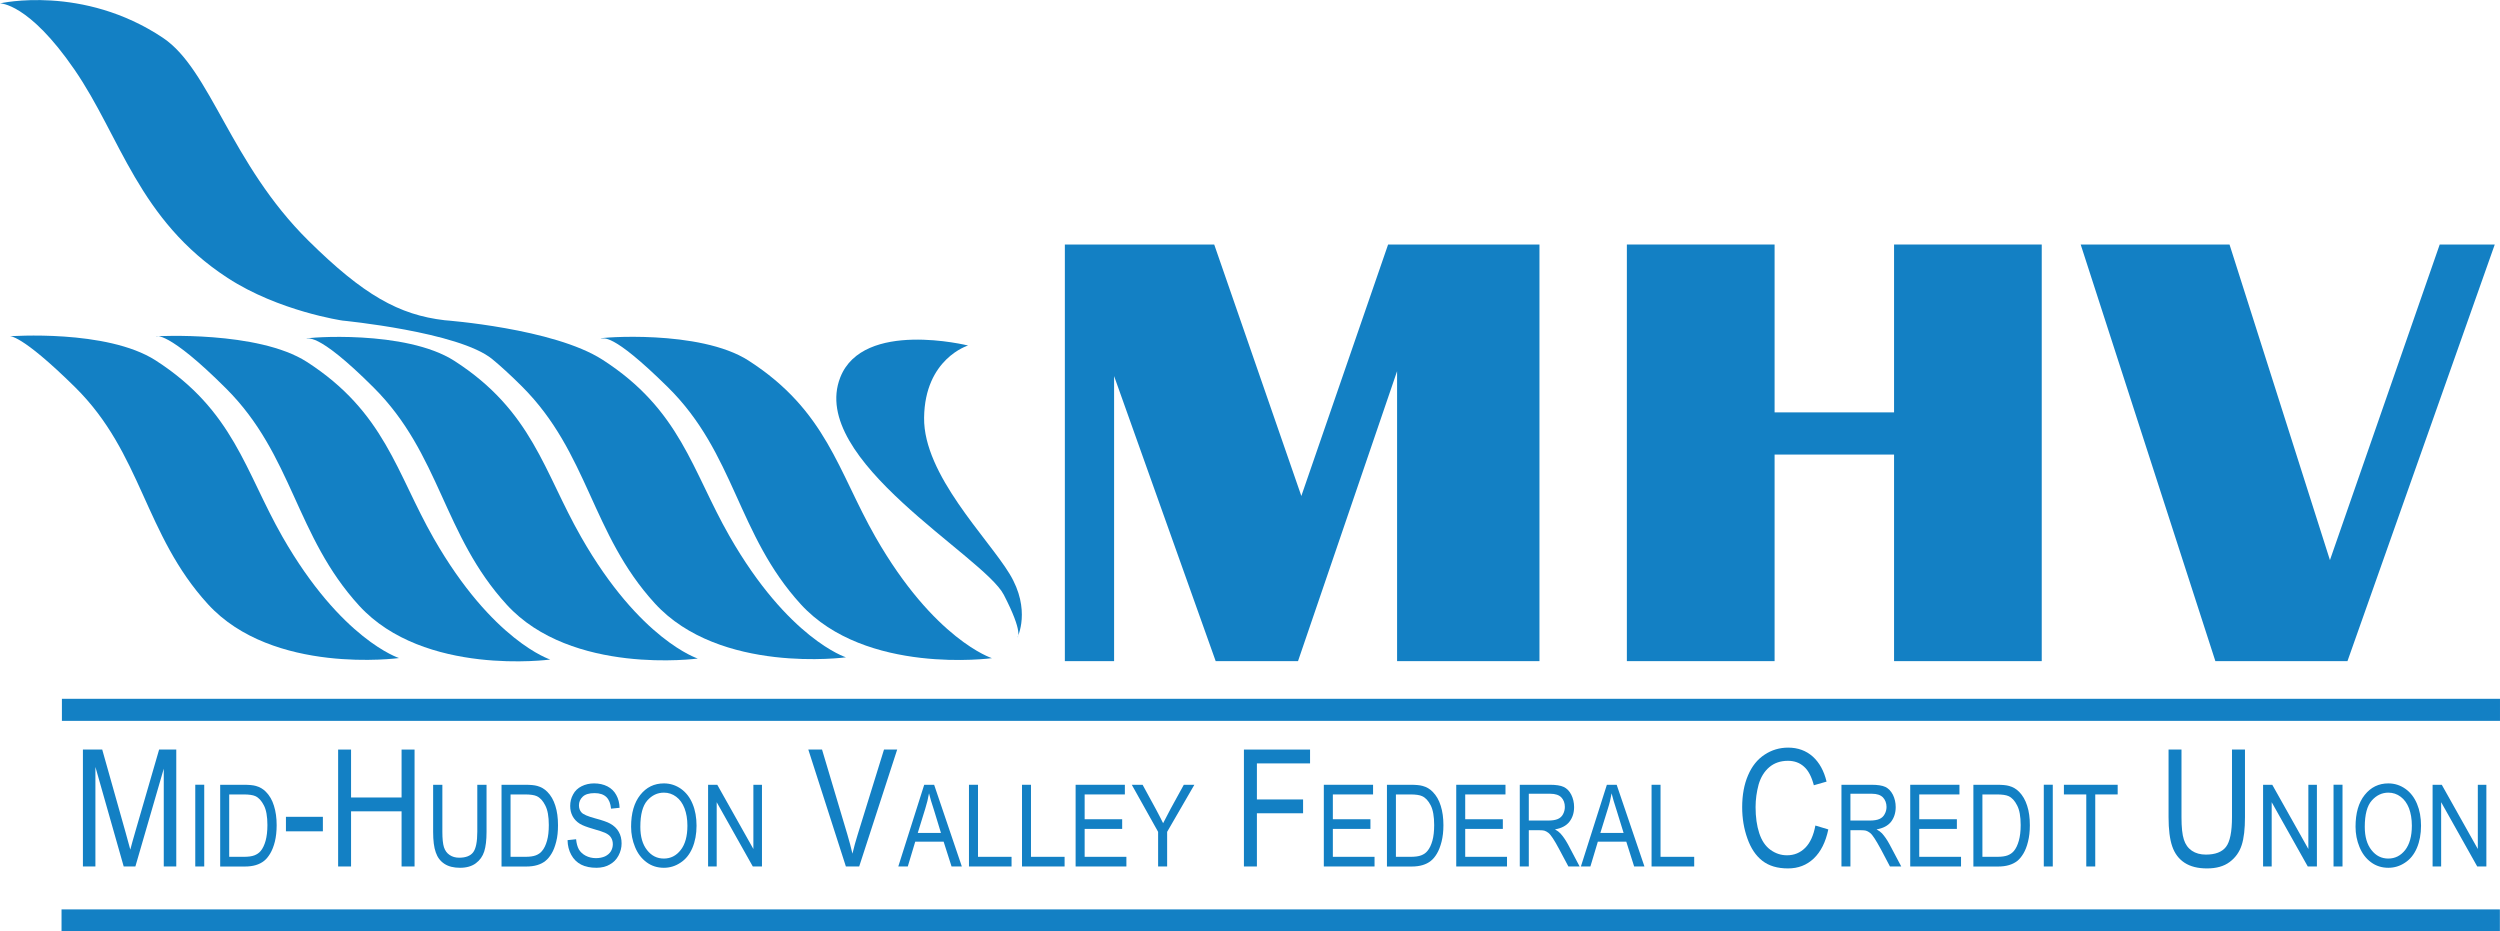 <?xml version="1.0" encoding="UTF-8"?>
<svg xmlns="http://www.w3.org/2000/svg" xmlns:xlink="http://www.w3.org/1999/xlink" width="185.04pt" height="68.94pt" viewBox="0 0 185.04 68.94" version="1.1">
<defs>
<clipPath id="clip1">
  <path d="M 3 51 L 185.039 51 L 185.039 54 L 3 54 Z M 3 51 "/>
</clipPath>
<clipPath id="clip2">
  <path d="M 3 67 L 185.039 67 L 185.039 68.941 L 3 68.941 Z M 3 67 "/>
</clipPath>
</defs>
<g id="surface1">
<path style=" stroke:none;fill-rule:evenodd;fill:rgb(7.799%,50.2%,76.9%);fill-opacity:1;" d="M 0.703 24.891 C 0.703 24.891 7.895 24.352 11.52 26.676 C 17.293 30.391 18.137 34.879 20.906 39.73 C 25.262 47.348 29.535 48.707 29.535 48.707 C 29.535 48.707 20.195 49.977 15.391 44.719 C 10.672 39.555 10.523 33.555 5.551 28.652 C 1.488 24.648 0.703 24.891 0.703 24.891 "/>
<path style=" stroke:none;fill-rule:evenodd;fill:rgb(7.799%,50.2%,76.9%);fill-opacity:1;" d="M 11.531 24.891 C 11.531 24.891 19.09 24.457 22.711 26.785 C 28.484 30.504 29.328 34.988 32.098 39.84 C 36.453 47.457 40.727 48.816 40.727 48.816 C 40.727 48.816 31.387 50.086 26.582 44.828 C 21.863 39.664 21.68 33.695 16.742 28.762 C 12.371 24.398 11.531 24.891 11.531 24.891 "/>
<path style=" stroke:none;fill-rule:evenodd;fill:rgb(7.799%,50.2%,76.9%);fill-opacity:1;" d="M 22.684 25.066 C 22.633 24.977 30.008 24.387 33.633 26.711 C 39.406 30.426 40.246 34.914 43.023 39.766 C 47.371 47.383 51.648 48.742 51.648 48.742 C 51.648 48.742 42.305 50.012 37.504 44.754 C 32.785 39.594 32.602 33.621 27.66 28.688 C 23.289 24.324 22.734 25.156 22.684 25.066 "/>
<path style=" stroke:none;fill-rule:evenodd;fill:rgb(7.799%,50.2%,76.9%);fill-opacity:1;" d="M 44.469 25.051 C 44.242 24.992 51.781 24.359 55.402 26.688 C 61.176 30.398 62.023 34.887 64.793 39.738 C 69.148 47.359 73.418 48.715 73.418 48.715 C 73.418 48.715 64.078 49.984 59.273 44.727 C 54.559 39.566 54.406 33.566 49.434 28.66 C 45.172 24.457 44.688 25.113 44.469 25.051 "/>
<path style=" stroke:none;fill-rule:evenodd;fill:rgb(7.799%,50.2%,76.9%);fill-opacity:1;" d="M 71.652 25.574 C 71.652 25.574 63.883 23.637 62.195 27.93 C 59.789 34.035 72.82 41.164 74.297 44.023 C 75.777 46.883 75.305 47.176 75.305 47.176 C 75.305 47.176 76.344 45.141 74.727 42.48 C 73.117 39.82 68.344 35.141 68.398 30.918 C 68.449 26.539 71.652 25.574 71.652 25.574 "/>
<path style=" stroke:none;fill-rule:evenodd;fill:rgb(7.799%,50.2%,76.9%);fill-opacity:1;" d="M 32.914 23.703 C 32.914 23.703 40.973 24.297 44.594 26.625 C 50.371 30.336 51.215 34.824 53.988 39.672 C 58.34 47.293 62.613 48.652 62.613 48.652 C 62.613 48.652 53.277 49.922 48.469 44.66 C 43.754 39.504 43.57 33.531 38.629 28.598 C 37.766 27.738 37.043 27.082 36.441 26.586 C 33.988 24.562 25.344 23.727 25.344 23.727 C 25.344 23.727 20.637 23.039 16.852 20.574 C 10.238 16.27 8.922 10.105 5.512 5.152 C 2.105 0.195 0 0.25 0 0.25 C 0 0.25 6.125 -1.164 12.062 2.801 C 15.582 5.152 17.051 12.102 22.824 17.809 C 26.902 21.84 29.531 23.309 32.914 23.703 "/>
<path style=" stroke:none;fill-rule:nonzero;fill:rgb(7.799%,50.2%,76.9%);fill-opacity:1;" d="M 113.945 18.098 L 113.945 48.934 L 103.406 48.934 L 103.406 27.473 L 96.074 48.934 L 89.98 48.934 L 82.461 27.836 L 82.461 48.934 L 78.816 48.934 L 78.816 18.098 L 89.871 18.098 L 96.32 36.711 L 102.742 18.098 L 113.945 18.098 "/>
<path style=" stroke:none;fill-rule:nonzero;fill:rgb(7.799%,50.2%,76.9%);fill-opacity:1;" d="M 131.348 33.645 L 131.348 48.934 L 120.414 48.934 L 120.414 18.098 L 131.348 18.098 L 131.348 30.523 L 140.191 30.523 L 140.191 18.098 L 151.121 18.098 L 151.121 48.934 L 140.191 48.934 L 140.191 33.645 L 131.348 33.645 "/>
<path style=" stroke:none;fill-rule:nonzero;fill:rgb(7.799%,50.2%,76.9%);fill-opacity:1;" d="M 184.652 18.098 L 173.75 48.934 L 163.973 48.934 L 154.004 18.098 L 165.02 18.098 L 172.453 41.457 L 180.578 18.098 L 184.652 18.098 "/>
<path style=" stroke:none;fill-rule:nonzero;fill:rgb(7.799%,50.2%,76.9%);fill-opacity:1;" d="M 6.137 64.133 L 6.137 55.48 L 7.566 55.48 L 9.293 61.605 C 9.449 62.176 9.57 62.602 9.645 62.887 C 9.723 62.574 9.855 62.109 10.031 61.5 L 11.777 55.48 L 13.047 55.48 L 13.047 64.133 L 12.121 64.133 L 12.121 56.895 L 10.02 64.133 L 9.156 64.133 L 7.062 56.766 L 7.062 64.133 L 6.137 64.133 "/>
<path style=" stroke:none;fill-rule:nonzero;fill:rgb(7.799%,50.2%,76.9%);fill-opacity:1;" d="M 14.453 64.133 L 15.117 64.133 L 15.117 58.082 L 14.453 58.082 L 14.453 64.133 "/>
<path style=" stroke:none;fill-rule:nonzero;fill:rgb(7.799%,50.2%,76.9%);fill-opacity:1;" d="M 16.965 63.418 L 18.047 63.418 C 18.379 63.418 18.641 63.383 18.832 63.309 C 19.023 63.234 19.176 63.129 19.289 62.992 C 19.449 62.805 19.57 62.547 19.66 62.227 C 19.746 61.91 19.793 61.52 19.793 61.066 C 19.793 60.434 19.707 59.945 19.531 59.609 C 19.355 59.266 19.148 59.039 18.898 58.926 C 18.719 58.844 18.426 58.801 18.031 58.801 L 16.965 58.801 Z M 16.297 64.137 L 16.297 58.086 L 18.035 58.086 C 18.43 58.086 18.73 58.113 18.938 58.172 C 19.227 58.25 19.473 58.395 19.68 58.605 C 19.949 58.875 20.148 59.219 20.277 59.641 C 20.41 60.059 20.477 60.539 20.477 61.078 C 20.477 61.535 20.43 61.945 20.344 62.297 C 20.254 62.652 20.137 62.945 19.996 63.18 C 19.855 63.414 19.703 63.598 19.535 63.727 C 19.367 63.859 19.168 63.961 18.934 64.031 C 18.699 64.102 18.426 64.137 18.117 64.137 L 16.297 64.137 "/>
<path style=" stroke:none;fill-rule:nonzero;fill:rgb(7.799%,50.2%,76.9%);fill-opacity:1;" d="M 21.164 61.531 L 23.898 61.531 L 23.898 60.457 L 21.164 60.457 L 21.164 61.531 "/>
<path style=" stroke:none;fill-rule:nonzero;fill:rgb(7.799%,50.2%,76.9%);fill-opacity:1;" d="M 25.027 64.133 L 25.027 55.48 L 25.984 55.48 L 25.984 59.027 L 29.723 59.027 L 29.723 55.48 L 30.684 55.48 L 30.684 64.133 L 29.723 64.133 L 29.723 60.051 L 25.984 60.051 L 25.984 64.133 L 25.027 64.133 "/>
<path style=" stroke:none;fill-rule:nonzero;fill:rgb(7.799%,50.2%,76.9%);fill-opacity:1;" d="M 35.328 58.086 L 36.012 58.086 L 36.012 61.574 C 36.012 62.184 35.953 62.664 35.84 63.023 C 35.723 63.383 35.52 63.672 35.219 63.895 C 34.922 64.117 34.531 64.23 34.047 64.23 C 33.578 64.23 33.191 64.133 32.895 63.938 C 32.594 63.742 32.379 63.461 32.254 63.09 C 32.121 62.723 32.059 62.215 32.059 61.574 L 32.059 58.086 L 32.742 58.086 L 32.742 61.555 C 32.742 62.078 32.781 62.461 32.859 62.707 C 32.941 62.957 33.078 63.148 33.277 63.281 C 33.469 63.414 33.711 63.484 33.988 63.484 C 34.469 63.484 34.816 63.352 35.02 63.086 C 35.223 62.82 35.328 62.309 35.328 61.555 L 35.328 58.086 "/>
<path style=" stroke:none;fill-rule:nonzero;fill:rgb(7.799%,50.2%,76.9%);fill-opacity:1;" d="M 37.789 63.418 L 38.871 63.418 C 39.207 63.418 39.469 63.383 39.66 63.309 C 39.852 63.234 40.004 63.129 40.113 62.992 C 40.277 62.805 40.398 62.547 40.488 62.227 C 40.578 61.91 40.621 61.52 40.621 61.066 C 40.621 60.434 40.535 59.945 40.355 59.609 C 40.184 59.266 39.973 59.039 39.723 58.926 C 39.543 58.844 39.258 58.801 38.855 58.801 L 37.789 58.801 Z M 37.121 64.137 L 37.121 58.086 L 38.863 58.086 C 39.258 58.086 39.559 58.113 39.766 58.172 C 40.055 58.25 40.301 58.395 40.508 58.605 C 40.777 58.875 40.973 59.219 41.105 59.641 C 41.238 60.059 41.301 60.539 41.301 61.078 C 41.301 61.535 41.262 61.945 41.168 62.297 C 41.078 62.652 40.969 62.945 40.824 63.18 C 40.684 63.414 40.531 63.598 40.363 63.727 C 40.199 63.859 39.996 63.961 39.762 64.031 C 39.527 64.102 39.254 64.137 38.949 64.137 L 37.121 64.137 "/>
<path style=" stroke:none;fill-rule:nonzero;fill:rgb(7.799%,50.2%,76.9%);fill-opacity:1;" d="M 42.008 62.184 L 42.641 62.117 C 42.668 62.418 42.738 62.672 42.844 62.867 C 42.957 63.059 43.121 63.215 43.348 63.336 C 43.578 63.457 43.832 63.516 44.113 63.516 C 44.367 63.516 44.594 63.469 44.785 63.383 C 44.977 63.289 45.121 63.164 45.219 63.004 C 45.309 62.844 45.359 62.676 45.359 62.488 C 45.359 62.301 45.316 62.137 45.227 61.996 C 45.145 61.855 44.996 61.738 44.785 61.641 C 44.652 61.578 44.352 61.48 43.895 61.348 C 43.434 61.215 43.105 61.09 42.918 60.973 C 42.676 60.82 42.5 60.633 42.379 60.406 C 42.262 60.184 42.203 59.934 42.203 59.652 C 42.203 59.348 42.273 59.062 42.418 58.801 C 42.559 58.531 42.773 58.332 43.047 58.195 C 43.324 58.055 43.637 57.984 43.973 57.984 C 44.344 57.984 44.672 58.059 44.957 58.203 C 45.238 58.348 45.461 58.559 45.613 58.84 C 45.77 59.121 45.848 59.438 45.859 59.789 L 45.227 59.855 C 45.191 59.473 45.078 59.188 44.883 58.996 C 44.68 58.801 44.391 58.703 44.008 58.703 C 43.602 58.703 43.312 58.793 43.129 58.969 C 42.945 59.145 42.852 59.355 42.852 59.609 C 42.852 59.824 42.914 60 43.047 60.141 C 43.176 60.281 43.508 60.426 44.047 60.57 C 44.59 60.715 44.957 60.844 45.156 60.957 C 45.445 61.117 45.66 61.32 45.797 61.57 C 45.941 61.816 46.008 62.105 46.008 62.426 C 46.008 62.746 45.93 63.047 45.777 63.332 C 45.625 63.617 45.406 63.84 45.117 63.996 C 44.832 64.152 44.508 64.23 44.152 64.23 C 43.695 64.23 43.312 64.152 43.008 63.992 C 42.699 63.832 42.457 63.594 42.281 63.27 C 42.105 62.949 42.016 62.59 42.008 62.184 "/>
<path style=" stroke:none;fill-rule:nonzero;fill:rgb(7.799%,50.2%,76.9%);fill-opacity:1;" d="M 47.395 61.199 C 47.395 61.926 47.559 62.5 47.891 62.918 C 48.219 63.34 48.637 63.547 49.133 63.547 C 49.641 63.547 50.055 63.336 50.383 62.914 C 50.715 62.492 50.879 61.891 50.879 61.113 C 50.879 60.621 50.805 60.191 50.664 59.824 C 50.523 59.461 50.32 59.172 50.051 58.973 C 49.781 58.77 49.477 58.668 49.141 58.668 C 48.66 58.668 48.254 58.863 47.91 59.25 C 47.566 59.641 47.395 60.289 47.395 61.199 Z M 46.711 61.191 C 46.711 60.188 46.938 59.406 47.391 58.836 C 47.84 58.27 48.422 57.984 49.141 57.984 C 49.605 57.984 50.027 58.121 50.406 58.387 C 50.777 58.652 51.066 59.023 51.262 59.5 C 51.461 59.973 51.555 60.516 51.555 61.117 C 51.555 61.73 51.453 62.277 51.246 62.766 C 51.039 63.246 50.746 63.609 50.363 63.855 C 49.984 64.109 49.574 64.23 49.137 64.23 C 48.656 64.23 48.23 64.098 47.855 63.82 C 47.48 63.543 47.199 63.172 47.004 62.695 C 46.809 62.223 46.711 61.719 46.711 61.191 "/>
<path style=" stroke:none;fill-rule:nonzero;fill:rgb(7.799%,50.2%,76.9%);fill-opacity:1;" d="M 52.41 64.133 L 52.41 58.086 L 53.09 58.086 L 55.762 62.84 L 55.762 58.086 L 56.398 58.086 L 56.398 64.133 L 55.719 64.133 L 53.047 59.375 L 53.047 64.133 L 52.41 64.133 "/>
<path style=" stroke:none;fill-rule:nonzero;fill:rgb(7.799%,50.2%,76.9%);fill-opacity:1;" d="M 62.609 64.133 L 59.828 55.48 L 60.844 55.48 L 62.719 61.766 C 62.867 62.27 62.992 62.738 63.094 63.184 C 63.207 62.707 63.336 62.238 63.484 61.766 L 65.43 55.48 L 66.406 55.48 L 63.594 64.133 L 62.609 64.133 "/>
<path style=" stroke:none;fill-rule:nonzero;fill:rgb(7.799%,50.2%,76.9%);fill-opacity:1;" d="M 67.93 61.648 L 69.645 61.648 L 69.133 59.969 C 68.961 59.461 68.84 59.043 68.762 58.719 C 68.695 59.102 68.602 59.484 68.48 59.867 Z M 66.488 64.133 L 68.406 58.086 L 69.141 58.086 L 71.191 64.133 L 70.43 64.133 L 69.844 62.297 L 67.742 62.297 L 67.191 64.133 L 66.488 64.133 "/>
<path style=" stroke:none;fill-rule:nonzero;fill:rgb(7.799%,50.2%,76.9%);fill-opacity:1;" d="M 71.719 64.133 L 71.719 58.086 L 72.387 58.086 L 72.387 63.418 L 74.871 63.418 L 74.871 64.133 L 71.719 64.133 "/>
<path style=" stroke:none;fill-rule:nonzero;fill:rgb(7.799%,50.2%,76.9%);fill-opacity:1;" d="M 75.645 64.133 L 75.645 58.086 L 76.309 58.086 L 76.309 63.418 L 78.797 63.418 L 78.797 64.133 L 75.645 64.133 "/>
<path style=" stroke:none;fill-rule:nonzero;fill:rgb(7.799%,50.2%,76.9%);fill-opacity:1;" d="M 79.613 64.133 L 79.613 58.086 L 83.258 58.086 L 83.258 58.801 L 80.281 58.801 L 80.281 60.637 L 83.059 60.637 L 83.059 61.352 L 80.281 61.352 L 80.281 63.418 L 83.371 63.418 L 83.371 64.133 L 79.613 64.133 "/>
<path style=" stroke:none;fill-rule:nonzero;fill:rgb(7.799%,50.2%,76.9%);fill-opacity:1;" d="M 85.719 64.133 L 85.719 61.57 L 83.77 58.086 L 84.57 58.086 L 85.566 59.914 C 85.75 60.254 85.922 60.594 86.09 60.93 C 86.25 60.613 86.434 60.258 86.648 59.859 L 87.621 58.086 L 88.402 58.086 L 86.387 61.57 L 86.387 64.133 L 85.719 64.133 "/>
<path style=" stroke:none;fill-rule:nonzero;fill:rgb(7.799%,50.2%,76.9%);fill-opacity:1;" d="M 92.07 64.133 L 92.07 55.48 L 96.965 55.48 L 96.965 56.504 L 93.031 56.504 L 93.031 59.172 L 96.449 59.172 L 96.449 60.195 L 93.031 60.195 L 93.031 64.133 L 92.07 64.133 "/>
<path style=" stroke:none;fill-rule:nonzero;fill:rgb(7.799%,50.2%,76.9%);fill-opacity:1;" d="M 97.984 64.133 L 97.984 58.086 L 101.629 58.086 L 101.629 58.801 L 98.652 58.801 L 98.652 60.637 L 101.434 60.637 L 101.434 61.352 L 98.652 61.352 L 98.652 63.418 L 101.738 63.418 L 101.738 64.133 L 97.984 64.133 "/>
<path style=" stroke:none;fill-rule:nonzero;fill:rgb(7.799%,50.2%,76.9%);fill-opacity:1;" d="M 103.32 63.418 L 104.406 63.418 C 104.738 63.418 105.004 63.383 105.191 63.309 C 105.387 63.234 105.535 63.129 105.645 62.992 C 105.809 62.805 105.93 62.547 106.02 62.227 C 106.109 61.91 106.152 61.52 106.152 61.066 C 106.152 60.434 106.066 59.945 105.895 59.609 C 105.719 59.266 105.508 59.039 105.254 58.926 C 105.078 58.844 104.789 58.801 104.391 58.801 L 103.32 58.801 Z M 102.656 64.137 L 102.656 58.086 L 104.398 58.086 C 104.789 58.086 105.094 58.113 105.297 58.172 C 105.59 58.25 105.836 58.395 106.039 58.605 C 106.309 58.875 106.508 59.219 106.637 59.641 C 106.77 60.059 106.836 60.539 106.836 61.078 C 106.836 61.535 106.789 61.945 106.699 62.297 C 106.609 62.652 106.496 62.945 106.355 63.18 C 106.219 63.414 106.062 63.598 105.895 63.727 C 105.73 63.859 105.527 63.961 105.293 64.031 C 105.059 64.102 104.785 64.137 104.48 64.137 L 102.656 64.137 "/>
<path style=" stroke:none;fill-rule:nonzero;fill:rgb(7.799%,50.2%,76.9%);fill-opacity:1;" d="M 107.785 64.133 L 107.785 58.086 L 111.43 58.086 L 111.43 58.801 L 108.449 58.801 L 108.449 60.637 L 111.234 60.637 L 111.234 61.352 L 108.449 61.352 L 108.449 63.418 L 111.543 63.418 L 111.543 64.133 L 107.785 64.133 "/>
<path style=" stroke:none;fill-rule:nonzero;fill:rgb(7.799%,50.2%,76.9%);fill-opacity:1;" d="M 113.156 60.734 L 114.586 60.734 C 114.891 60.734 115.129 60.695 115.301 60.621 C 115.473 60.547 115.605 60.43 115.691 60.262 C 115.777 60.098 115.824 59.918 115.824 59.727 C 115.824 59.441 115.738 59.207 115.566 59.023 C 115.395 58.844 115.117 58.75 114.746 58.75 L 113.156 58.75 Z M 112.488 64.133 L 112.488 58.086 L 114.723 58.086 C 115.164 58.086 115.508 58.137 115.738 58.246 C 115.973 58.355 116.16 58.547 116.301 58.824 C 116.438 59.102 116.508 59.406 116.508 59.738 C 116.508 60.164 116.391 60.527 116.16 60.824 C 115.93 61.117 115.574 61.305 115.094 61.387 C 115.27 61.484 115.402 61.586 115.492 61.684 C 115.691 61.898 115.871 62.168 116.051 62.488 L 116.918 64.133 L 116.086 64.133 L 115.418 62.879 C 115.227 62.516 115.062 62.234 114.938 62.047 C 114.812 61.855 114.699 61.715 114.602 61.641 C 114.504 61.562 114.398 61.512 114.301 61.48 C 114.223 61.461 114.098 61.449 113.93 61.449 L 113.156 61.449 L 113.156 64.133 L 112.488 64.133 "/>
<path style=" stroke:none;fill-rule:nonzero;fill:rgb(7.799%,50.2%,76.9%);fill-opacity:1;" d="M 118.453 61.648 L 120.172 61.648 L 119.652 59.969 C 119.484 59.461 119.363 59.043 119.285 58.719 C 119.219 59.102 119.129 59.484 119.004 59.867 Z M 117.012 64.133 L 118.934 58.086 L 119.66 58.086 L 121.715 64.133 L 120.953 64.133 L 120.371 62.297 L 118.266 62.297 L 117.715 64.133 L 117.012 64.133 "/>
<path style=" stroke:none;fill-rule:nonzero;fill:rgb(7.799%,50.2%,76.9%);fill-opacity:1;" d="M 122.242 64.133 L 122.242 58.086 L 122.906 58.086 L 122.906 63.418 L 125.398 63.418 L 125.398 64.133 L 122.242 64.133 "/>
<path style=" stroke:none;fill-rule:nonzero;fill:rgb(7.799%,50.2%,76.9%);fill-opacity:1;" d="M 134.367 61.102 L 135.324 61.391 C 135.129 62.332 134.766 63.047 134.246 63.543 C 133.727 64.035 133.09 64.277 132.344 64.277 C 131.562 64.277 130.934 64.094 130.441 63.711 C 129.953 63.332 129.59 62.781 129.336 62.062 C 129.078 61.344 128.949 60.57 128.949 59.746 C 128.949 58.844 129.094 58.055 129.383 57.387 C 129.668 56.715 130.074 56.207 130.605 55.859 C 131.133 55.508 131.719 55.336 132.352 55.336 C 133.07 55.336 133.68 55.559 134.172 55.996 C 134.66 56.438 135.004 57.055 135.195 57.852 L 134.254 58.121 C 134.086 57.488 133.848 57.027 133.527 56.746 C 133.211 56.457 132.812 56.312 132.336 56.312 C 131.781 56.312 131.32 56.473 130.949 56.789 C 130.578 57.109 130.32 57.535 130.164 58.074 C 130.02 58.613 129.941 59.164 129.941 59.738 C 129.941 60.473 130.031 61.117 130.211 61.664 C 130.391 62.215 130.664 62.625 131.039 62.898 C 131.418 63.172 131.824 63.305 132.262 63.305 C 132.801 63.305 133.246 63.121 133.617 62.75 C 133.984 62.383 134.234 61.828 134.367 61.102 "/>
<path style=" stroke:none;fill-rule:nonzero;fill:rgb(7.799%,50.2%,76.9%);fill-opacity:1;" d="M 136.961 60.734 L 138.391 60.734 C 138.691 60.734 138.934 60.695 139.102 60.621 C 139.273 60.547 139.406 60.43 139.492 60.262 C 139.586 60.098 139.633 59.918 139.633 59.727 C 139.633 59.441 139.539 59.207 139.371 59.023 C 139.195 58.844 138.926 58.75 138.551 58.75 L 136.961 58.75 Z M 136.297 64.133 L 136.297 58.086 L 138.523 58.086 C 138.973 58.086 139.312 58.137 139.547 58.246 C 139.773 58.355 139.961 58.547 140.105 58.824 C 140.242 59.102 140.312 59.406 140.312 59.738 C 140.312 60.164 140.195 60.527 139.969 60.824 C 139.734 61.117 139.383 61.305 138.895 61.387 C 139.074 61.484 139.207 61.586 139.301 61.684 C 139.492 61.898 139.68 62.168 139.852 62.488 L 140.723 64.133 L 139.887 64.133 L 139.227 62.879 C 139.027 62.516 138.867 62.234 138.742 62.047 C 138.617 61.855 138.508 61.715 138.406 61.641 C 138.309 61.562 138.203 61.512 138.105 61.48 C 138.027 61.461 137.902 61.449 137.73 61.449 L 136.961 61.449 L 136.961 64.133 L 136.297 64.133 "/>
<path style=" stroke:none;fill-rule:nonzero;fill:rgb(7.799%,50.2%,76.9%);fill-opacity:1;" d="M 141.387 64.133 L 141.387 58.086 L 145.031 58.086 L 145.031 58.801 L 142.055 58.801 L 142.055 60.637 L 144.84 60.637 L 144.84 61.352 L 142.055 61.352 L 142.055 63.418 L 145.148 63.418 L 145.148 64.133 L 141.387 64.133 "/>
<path style=" stroke:none;fill-rule:nonzero;fill:rgb(7.799%,50.2%,76.9%);fill-opacity:1;" d="M 146.73 63.418 L 147.812 63.418 C 148.145 63.418 148.41 63.383 148.602 63.309 C 148.789 63.234 148.941 63.129 149.055 62.992 C 149.215 62.805 149.336 62.547 149.426 62.227 C 149.516 61.91 149.562 61.52 149.562 61.066 C 149.562 60.434 149.477 59.945 149.297 59.609 C 149.125 59.266 148.914 59.039 148.664 58.926 C 148.484 58.844 148.191 58.801 147.797 58.801 L 146.73 58.801 Z M 146.062 64.137 L 146.062 58.086 L 147.805 58.086 C 148.195 58.086 148.496 58.113 148.703 58.172 C 148.992 58.25 149.238 58.395 149.445 58.605 C 149.711 58.875 149.91 59.219 150.043 59.641 C 150.18 60.059 150.242 60.539 150.242 61.078 C 150.242 61.535 150.195 61.945 150.105 62.297 C 150.02 62.652 149.902 62.945 149.762 63.18 C 149.621 63.414 149.469 63.598 149.305 63.727 C 149.137 63.859 148.934 63.961 148.699 64.031 C 148.465 64.102 148.191 64.137 147.887 64.137 L 146.062 64.137 "/>
<path style=" stroke:none;fill-rule:nonzero;fill:rgb(7.799%,50.2%,76.9%);fill-opacity:1;" d="M 151.273 64.133 L 151.938 64.133 L 151.938 58.082 L 151.273 58.082 L 151.273 64.133 "/>
<path style=" stroke:none;fill-rule:nonzero;fill:rgb(7.799%,50.2%,76.9%);fill-opacity:1;" d="M 154.418 64.133 L 154.418 58.801 L 152.762 58.801 L 152.762 58.086 L 156.742 58.086 L 156.742 58.801 L 155.082 58.801 L 155.082 64.133 L 154.418 64.133 "/>
<path style=" stroke:none;fill-rule:nonzero;fill:rgb(7.799%,50.2%,76.9%);fill-opacity:1;" d="M 165.203 55.48 L 166.164 55.48 L 166.164 60.48 C 166.164 61.352 166.086 62.039 165.922 62.547 C 165.758 63.062 165.461 63.48 165.031 63.801 C 164.605 64.121 164.047 64.277 163.352 64.277 C 162.676 64.277 162.129 64.141 161.695 63.859 C 161.27 63.582 160.965 63.18 160.781 62.648 C 160.598 62.117 160.508 61.395 160.508 60.48 L 160.508 55.48 L 161.465 55.48 L 161.465 60.48 C 161.465 61.234 161.523 61.785 161.641 62.141 C 161.754 62.5 161.949 62.773 162.234 62.969 C 162.52 63.16 162.859 63.254 163.27 63.254 C 163.965 63.254 164.461 63.066 164.758 62.684 C 165.055 62.301 165.203 61.566 165.203 60.48 L 165.203 55.48 "/>
<path style=" stroke:none;fill-rule:nonzero;fill:rgb(7.799%,50.2%,76.9%);fill-opacity:1;" d="M 167.504 64.133 L 167.504 58.086 L 168.184 58.086 L 170.855 62.84 L 170.855 58.086 L 171.488 58.086 L 171.488 64.133 L 170.812 64.133 L 168.141 59.375 L 168.141 64.133 L 167.504 64.133 "/>
<path style=" stroke:none;fill-rule:nonzero;fill:rgb(7.799%,50.2%,76.9%);fill-opacity:1;" d="M 172.719 64.133 L 173.383 64.133 L 173.383 58.082 L 172.719 58.082 L 172.719 64.133 "/>
<path style=" stroke:none;fill-rule:nonzero;fill:rgb(7.799%,50.2%,76.9%);fill-opacity:1;" d="M 175.031 61.199 C 175.031 61.926 175.195 62.5 175.527 62.918 C 175.855 63.34 176.27 63.547 176.77 63.547 C 177.273 63.547 177.691 63.336 178.023 62.914 C 178.348 62.492 178.516 61.891 178.516 61.113 C 178.516 60.621 178.441 60.191 178.305 59.824 C 178.164 59.461 177.957 59.172 177.688 58.973 C 177.422 58.77 177.113 58.668 176.777 58.668 C 176.305 58.668 175.895 58.863 175.551 59.25 C 175.203 59.641 175.031 60.289 175.031 61.199 Z M 174.348 61.191 C 174.348 60.188 174.57 59.406 175.027 58.836 C 175.477 58.27 176.062 57.984 176.773 57.984 C 177.242 57.984 177.664 58.121 178.039 58.387 C 178.414 58.652 178.699 59.023 178.898 59.5 C 179.098 59.973 179.195 60.516 179.195 61.117 C 179.195 61.73 179.094 62.277 178.887 62.766 C 178.68 63.246 178.387 63.609 178.004 63.855 C 177.625 64.109 177.215 64.23 176.773 64.23 C 176.297 64.23 175.867 64.098 175.492 63.82 C 175.117 63.543 174.836 63.172 174.641 62.695 C 174.445 62.223 174.348 61.719 174.348 61.191 "/>
<path style=" stroke:none;fill-rule:nonzero;fill:rgb(7.799%,50.2%,76.9%);fill-opacity:1;" d="M 180.051 64.133 L 180.051 58.086 L 180.73 58.086 L 183.398 62.84 L 183.398 58.086 L 184.031 58.086 L 184.031 64.133 L 183.355 64.133 L 180.684 59.375 L 180.684 64.133 L 180.051 64.133 "/>
<g clip-path="url(#clip1)" clip-rule="nonzero">
<path style="fill:none;stroke-width:16.293;stroke-linecap:butt;stroke-linejoin:miter;stroke:rgb(7.5%,50.2%,76.9%);stroke-opacity:1;stroke-miterlimit:4;" d="M 45.82 164.009 L 1850.391 164.009 " transform="matrix(0.1,0,0,-0.1,0,68.94)"/>
</g>
<g clip-path="url(#clip2)" clip-rule="nonzero">
<path style="fill:none;stroke-width:16.293;stroke-linecap:butt;stroke-linejoin:miter;stroke:rgb(7.5%,50.2%,76.9%);stroke-opacity:1;stroke-miterlimit:4;" d="M 45.547 8.15 L 1850.312 8.15 " transform="matrix(0.1,0,0,-0.1,0,68.94)"/>
</g>
</g>
</svg>
